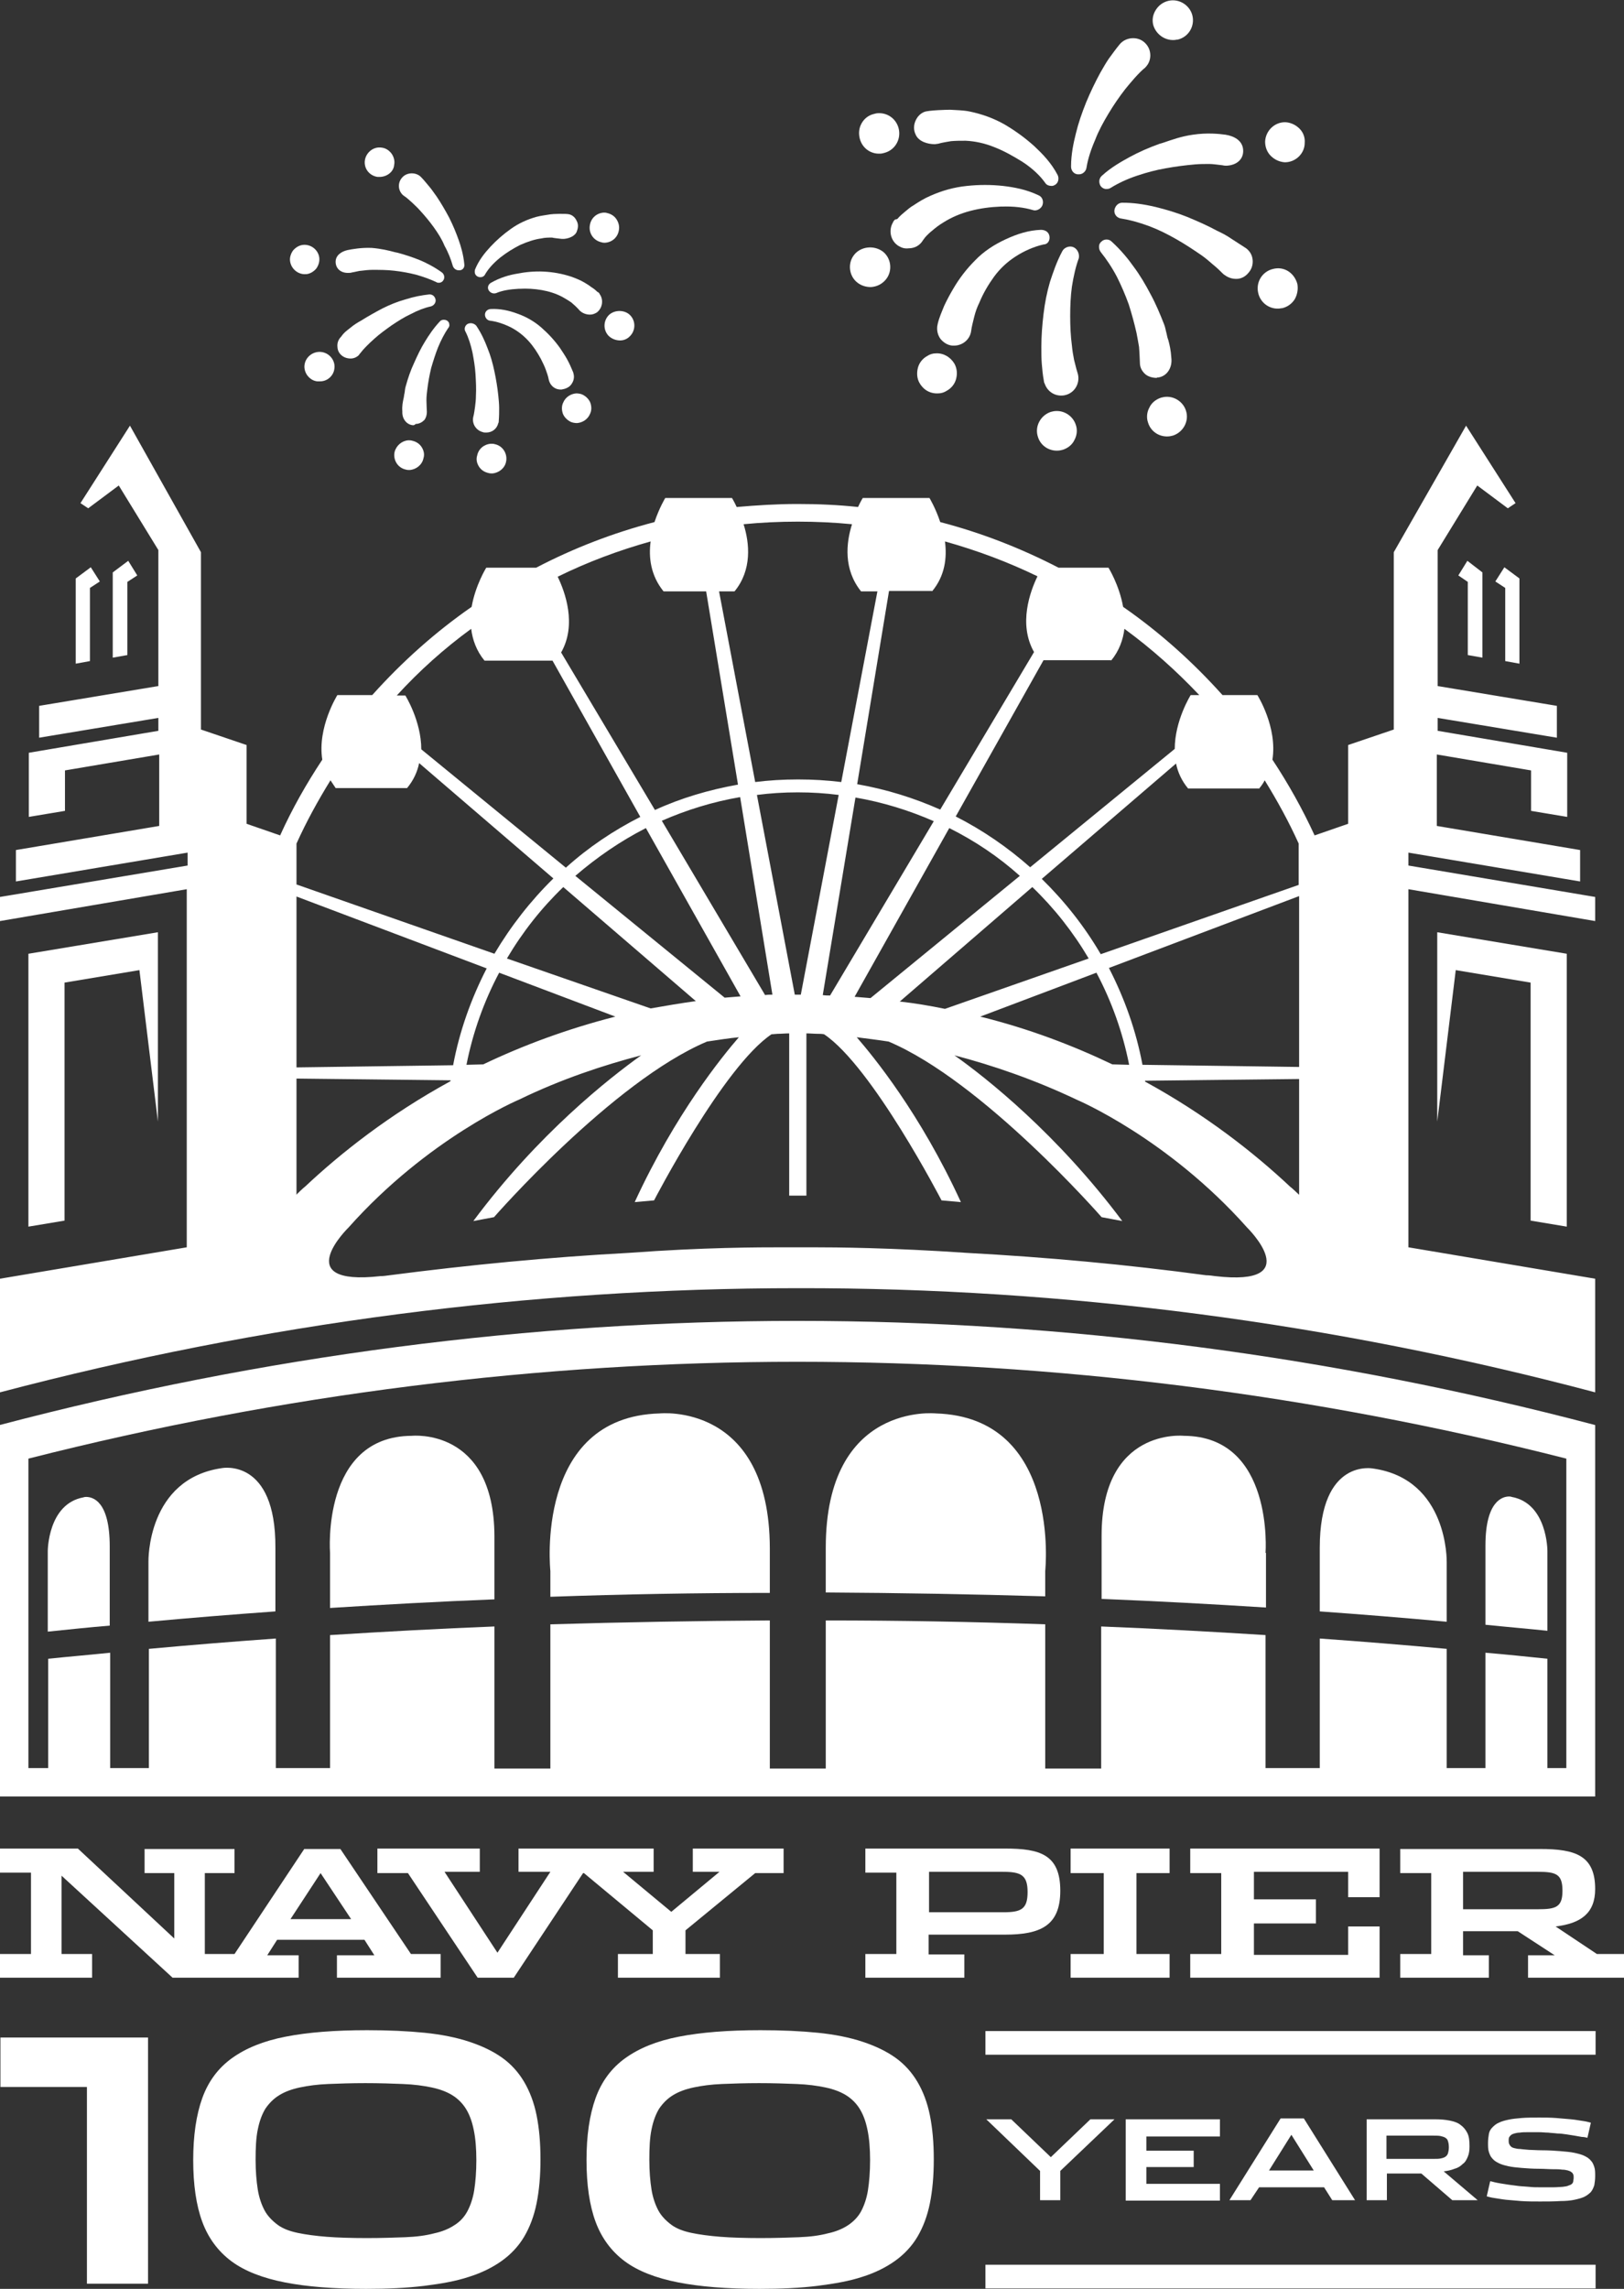 <?xml version="1.0" encoding="utf-8"?>
<!-- Generator: Adobe Illustrator 19.2.1, SVG Export Plug-In . SVG Version: 6.00 Build 0)  -->
<svg version="1.1" id="Layer_1" xmlns="http://www.w3.org/2000/svg" xmlns:xlink="http://www.w3.org/1999/xlink" x="0px" y="0px"
	 viewBox="0 0 377.4 531.8" style="enable-background:new 0 0 377.4 531.8;" xml:space="preserve">
<rect x="0" y="0" width="377.4" height="531.8" fill="#333333" stroke="none"/>
<style type="text/css">
	.st0{fill:#FFFFFF;}
</style>
<g>
	<g>
		<path class="st0" d="M20.2,484.9H0.1v-11.5h34.3v57.2H20.2V484.9z"/>
		<path class="st0" d="M85.1,531.8c-7.5,0-13.8-0.5-18.9-1.5c-5.1-1-9.3-2.6-12.4-4.9c-3.1-2.3-5.4-5.4-6.8-9.2
			c-1.4-3.8-2.1-8.6-2.1-14.3s0.7-10.5,2.1-14.4c1.4-3.9,3.7-7,6.9-9.3c3.2-2.3,7.3-4,12.5-5c5.1-1,11.4-1.5,18.9-1.5
			c5,0,9.4,0.2,13.4,0.6c3.9,0.4,7.4,1.1,10.4,2.1c3,1,5.5,2.2,7.6,3.7s3.8,3.4,5.1,5.6c1.3,2.2,2.3,4.8,2.9,7.8
			c0.6,3,0.9,6.3,0.9,10.2s-0.3,7.2-0.9,10.2s-1.6,5.6-2.9,7.8c-1.3,2.2-3.1,4.1-5.2,5.6c-2.1,1.5-4.7,2.8-7.6,3.7
			c-3,1-6.4,1.6-10.4,2.1C94.5,531.6,90.1,531.8,85.1,531.8z M85.2,520c3.4,0,6.4-0.1,9-0.2c2.6-0.1,4.8-0.4,6.7-0.9
			c1.9-0.4,3.5-1.1,4.7-1.9c1.3-0.8,2.3-1.9,3-3.2c0.7-1.3,1.3-3,1.6-4.9c0.3-1.9,0.5-4.3,0.5-7c0-2.7-0.2-5.1-0.6-7
			c-0.4-2-1-3.6-1.8-4.9c-0.8-1.3-1.9-2.4-3.2-3.2c-1.3-0.8-2.9-1.4-4.8-1.8s-4.1-0.7-6.7-0.8c-2.5-0.1-5.4-0.2-8.7-0.2
			c-3.2,0-6.1,0.1-8.6,0.2c-2.5,0.1-4.7,0.4-6.6,0.8c-1.9,0.4-3.5,1-4.8,1.8c-1.3,0.8-2.3,1.8-3.2,3.1c-0.8,1.3-1.4,2.9-1.8,4.9
			c-0.4,1.9-0.5,4.3-0.5,7c0,2.7,0.2,5,0.5,6.9c0.3,1.9,0.9,3.6,1.6,4.9s1.8,2.4,3,3.3s2.8,1.5,4.7,1.9c1.9,0.4,4.2,0.7,6.7,0.9
			S81.8,520,85.2,520z"/>
		<path class="st0" d="M176.5,531.8c-7.5,0-13.8-0.5-18.9-1.5c-5.1-1-9.3-2.6-12.4-4.9c-3.1-2.3-5.4-5.4-6.8-9.2
			c-1.4-3.8-2.1-8.6-2.1-14.3s0.7-10.5,2.1-14.4c1.4-3.9,3.7-7,6.9-9.3c3.2-2.3,7.3-4,12.5-5c5.1-1,11.4-1.5,18.9-1.5
			c5,0,9.4,0.2,13.4,0.6c3.9,0.4,7.4,1.1,10.4,2.1s5.5,2.2,7.6,3.7c2.1,1.5,3.8,3.4,5.1,5.6s2.3,4.8,2.9,7.8c0.6,3,0.9,6.3,0.9,10.2
			s-0.3,7.2-0.9,10.2s-1.6,5.6-2.9,7.8c-1.3,2.2-3.1,4.1-5.2,5.6c-2.1,1.5-4.7,2.8-7.6,3.7c-3,1-6.5,1.6-10.4,2.1
			C186,531.6,181.5,531.8,176.5,531.8z M176.7,520c3.4,0,6.4-0.1,9-0.2c2.6-0.1,4.8-0.4,6.7-0.9c1.9-0.4,3.5-1.1,4.7-1.9
			s2.3-1.9,3-3.2s1.3-3,1.6-4.9s0.5-4.3,0.5-7c0-2.7-0.2-5.1-0.6-7c-0.4-2-1-3.6-1.8-4.9c-0.8-1.3-1.9-2.4-3.2-3.2
			c-1.3-0.8-2.9-1.4-4.8-1.8s-4.1-0.7-6.7-0.8s-5.4-0.2-8.7-0.2c-3.2,0-6.1,0.1-8.6,0.2c-2.5,0.1-4.7,0.4-6.6,0.8
			c-1.9,0.4-3.5,1-4.8,1.8c-1.3,0.8-2.3,1.8-3.2,3.1c-0.8,1.3-1.4,2.9-1.8,4.9c-0.4,1.9-0.5,4.3-0.5,7c0,2.7,0.2,5,0.5,6.9
			c0.3,1.9,0.9,3.6,1.6,4.9s1.8,2.4,3,3.3s2.8,1.5,4.7,1.9c1.9,0.4,4.2,0.7,6.7,0.9S173.3,520,176.7,520z"/>
	</g>
	<g>
		<path class="st0" d="M229.2,492.4h5.8l9.2,8.8l9.2-8.8h5.6l-12.6,12v6.8h-4.7v-6.8L229.2,492.4z"/>
		<path class="st0" d="M261.6,492.4h21.9v4h-17.1v3.3h11v3.8h-11v3.9h17.1v3.9h-21.9V492.4z"/>
		<path class="st0" d="M290.6,511.2h-4.9l11.9-19h5.4l11.9,19h-5.3l-1.9-3h-15.1L290.6,511.2z M300.1,496l-5.2,8.3h10.4L300.1,496z"
			/>
		<path class="st0" d="M343.4,511.2h-5.9l-7.2-6.2h-8v6.2h-4.7v-18.8h15.9c1.3,0,2.4,0.1,3.4,0.3c1,0.2,1.9,0.5,2.5,1
			c0.7,0.5,1.2,1.1,1.6,1.9c0.4,0.8,0.5,1.8,0.5,3.1c0,0.9-0.1,1.7-0.4,2.4s-0.6,1.3-1.2,1.7c-0.5,0.5-1.1,0.9-1.9,1.1
			c-0.7,0.3-1.6,0.5-2.5,0.6L343.4,511.2z M333.1,501.6c0.7,0,1.3,0,1.7-0.1c0.5-0.1,0.8-0.2,1.1-0.4s0.5-0.5,0.6-0.8
			c0.1-0.4,0.2-0.8,0.2-1.4s-0.1-1.1-0.2-1.4c-0.1-0.4-0.3-0.6-0.6-0.8c-0.3-0.2-0.7-0.3-1.1-0.4c-0.5-0.1-1-0.1-1.7-0.1h-10.9v5.4
			H333.1z"/>
		<path class="st0" d="M357.9,511.5c-1.6,0-3,0-4.4-0.1c-1.3-0.1-2.5-0.2-3.5-0.3s-1.9-0.3-2.7-0.4s-1.4-0.3-1.8-0.4l0.8-3.5
			c0.2,0,0.5,0.1,0.9,0.2c0.4,0.1,0.9,0.2,1.5,0.3c0.6,0.1,1.2,0.2,1.9,0.3c0.7,0.1,1.5,0.2,2.3,0.3s1.6,0.1,2.5,0.2
			c0.8,0.1,1.7,0.1,2.5,0.1c1.2,0,2.2,0,3.1,0s1.6-0.1,2.1-0.1c0.6-0.1,1-0.1,1.4-0.3c0.3-0.1,0.6-0.2,0.8-0.4
			c0.2-0.2,0.3-0.4,0.3-0.6s0.1-0.5,0.1-0.8s0-0.6-0.1-0.8c-0.1-0.2-0.2-0.4-0.4-0.5c-0.2-0.2-0.5-0.3-0.8-0.4
			c-0.4-0.1-0.8-0.2-1.4-0.2c-0.6-0.1-1.3-0.1-2.2-0.1c-0.9,0-1.9-0.1-3.1-0.1c-1.5,0-2.9-0.1-4.1-0.2c-1.2-0.1-2.2-0.2-3.1-0.4
			c-0.9-0.2-1.6-0.4-2.2-0.7c-0.6-0.3-1.1-0.6-1.5-1.1c-0.4-0.4-0.6-0.9-0.8-1.5s-0.2-1.3-0.2-2.1c0-0.8,0.1-1.5,0.2-2.1
			s0.4-1.1,0.8-1.5s0.8-0.8,1.5-1.1c0.6-0.3,1.3-0.5,2.2-0.7s1.9-0.3,3.1-0.4c1.2-0.1,2.6-0.1,4.1-0.1c1.3,0,2.6,0,3.9,0.1
			c1.3,0.1,2.4,0.2,3.5,0.3c1.1,0.1,2,0.3,2.8,0.4c0.8,0.1,1.4,0.3,1.8,0.4l-0.8,3.5c-0.4-0.1-0.8-0.2-1.3-0.2
			c-0.5-0.1-1.1-0.2-1.7-0.3s-1.3-0.2-1.9-0.3c-0.7-0.1-1.4-0.2-2.1-0.2c-0.7-0.1-1.4-0.1-2.1-0.2c-0.7,0-1.4-0.1-2.1-0.1
			c-1,0-1.9,0-2.6,0c-0.7,0-1.4,0-1.9,0.1c-0.5,0-0.9,0.1-1.3,0.2c-0.3,0.1-0.6,0.2-0.8,0.4s-0.3,0.3-0.4,0.5
			c-0.1,0.2-0.1,0.5-0.1,0.7c0,0.3,0,0.5,0.1,0.8c0.1,0.2,0.2,0.4,0.4,0.6s0.4,0.3,0.8,0.4s0.8,0.2,1.4,0.2c0.6,0.1,1.2,0.1,2,0.2
			c0.8,0,1.8,0.1,2.9,0.1c1.7,0,3.2,0.1,4.4,0.2s2.4,0.2,3.3,0.4s1.7,0.4,2.3,0.7c0.6,0.3,1.1,0.6,1.5,1.1c0.4,0.4,0.6,0.9,0.8,1.5
			c0.2,0.6,0.2,1.3,0.2,2.1c0,0.8-0.1,1.5-0.2,2.1c-0.2,0.6-0.4,1.1-0.8,1.6c-0.4,0.4-0.9,0.8-1.5,1.1s-1.4,0.5-2.3,0.7
			c-0.9,0.2-2.1,0.3-3.3,0.3C361.1,511.5,359.6,511.5,357.9,511.5z"/>
	</g>
	<rect x="229" y="471.9" class="st0" width="141.8" height="5.5"/>
	<g>
		<path class="st0" d="M257.6,26.4c1.2-2,2.5-3.9,3.9-5.7c0.8-1,1.5-1.8,2.2-2.6c0.9-1,1.6-1.7,2.2-2.2c0.2-0.1,0.3-0.3,0.5-0.5
			c0.7-0.8,1-1.9,0.9-2.9c-0.1-1.1-0.6-2-1.4-2.7c-1.6-1.4-4.3-1.2-5.7,0.5c-1,1.2-1.6,2.1-2.5,3.3c-0.7,1-1.3,2.1-2,3.3
			c-1.2,2.2-2.3,4.5-3.3,6.9c-1,2.5-1.8,4.8-2.4,7.3c-0.5,2-1.1,4.7-1.1,7.6c0,0.9,0.6,1.7,1.5,1.8c0.1,0,0.3,0,0.4,0
			c0.8,0,1.6-0.7,1.7-1.6c0.3-1.9,1-4.1,2-6.4C255.3,30.4,256.4,28.4,257.6,26.4z"/>
		<path class="st0" d="M270.2,33.2l-0.7,0.2c-2.5,0.9-4.8,1.9-7,3.1c-1.8,1-4.2,2.3-6.4,4.3c-0.7,0.6-0.8,1.5-0.4,2.3
			c0.3,0.5,0.9,0.9,1.6,0.8c0.3,0,0.6-0.1,0.9-0.3c1.6-1,3.7-2,6.1-2.8c2.1-0.7,4.3-1.3,6.6-1.7c2.2-0.4,4.5-0.7,6.8-0.9
			c1.1-0.1,2.3-0.1,3.4-0.1c0.7,0,2.1,0.2,3,0.3c0.4,0.1,0.8,0.1,0.9,0.1c2.4-0.1,4-1.5,3.9-3.6c-0.1-2.3-2.2-3.3-4.1-3.6
			c-1.4-0.2-4.3-0.5-7.6,0C274.4,31.7,272.3,32.5,270.2,33.2z"/>
		<path class="st0" d="M286.2,55.5c-1-0.7-2.1-1.3-3.4-1.9c-2.2-1.2-4.5-2.2-6.9-3.2c-2.5-1-4.9-1.7-7.3-2.3c-3-0.7-5.3-1-7.8-1
			c-0.9,0-1.6,0.7-1.8,1.6c-0.2,1,0.5,2,1.7,2.1c1.9,0.3,4.1,0.9,6.5,1.8c2.1,0.8,4.1,1.8,6.2,3c2.1,1.2,3.9,2.4,5.8,3.7
			c1,0.7,1.8,1.4,2.6,2.1c1,0.8,1.8,1.6,2.3,2.1c0.1,0.1,0.3,0.3,0.5,0.4c0.8,0.6,1.7,0.9,2.7,0.9c1.2,0,2.2-0.6,2.9-1.5
			c0.7-0.8,1-1.9,0.9-2.9c-0.1-1.1-0.6-2-1.5-2.7C288.4,56.9,287.4,56.3,286.2,55.5z"/>
		<path class="st0" d="M269.2,87.7c2-0.3,3.3-2.3,3-4.6c-0.1-1.7-0.4-3-0.7-4.1c-0.2-0.5-0.3-1-0.4-1.5c-0.2-0.7-0.3-1.5-0.6-2.2
			c-0.9-2.3-1.9-4.7-3.1-6.9c-1.2-2.3-2.5-4.5-4-6.5c-1.2-1.7-2.9-3.8-5.1-5.8c-0.6-0.6-1.7-0.6-2.3,0c-0.4,0.3-0.6,0.7-0.6,1.2
			c0,0.5,0.1,0.9,0.5,1.4c1.2,1.5,2.5,3.4,3.7,5.7c1,2,1.9,4.1,2.7,6.3c0.7,2.2,1.3,4.4,1.8,6.6c0.2,1,0.4,2.1,0.6,3.3
			c0.1,1.1,0.2,3.6,0.2,3.7c0,1,0.4,1.8,1.1,2.5c0.7,0.7,1.8,1,2.8,1C268.9,87.7,269,87.7,269.2,87.7z"/>
		<path class="st0" d="M217.2,33.5c0.3,0,0.6-0.1,0.8-0.1c1-0.3,2.5-0.5,3-0.6c1.1-0.1,2.2-0.1,3.4-0.1c2.2,0.1,4.5,0.6,6.7,1.5
			c2.3,0.9,4.4,2.1,6.5,3.4c2.3,1.5,4.1,3.2,5.3,4.9c0.3,0.5,0.9,0.7,1.5,0.7c0.3,0,0.5-0.1,0.7-0.2c0.4-0.2,0.7-0.6,0.8-1
			c0.1-0.4,0.1-0.9-0.1-1.3c-1.5-2.9-3.6-5-5.4-6.7c-2.1-1.9-4.3-3.5-6.8-5c-2.6-1.5-5.4-2.5-8.3-3.1c-1.5-0.3-3-0.3-4.5-0.4
			c-0.7,0-5,0.1-6,0.5c-1,0.4-1.7,1.2-2.1,2.2c-0.4,1-0.4,2.1,0.1,3.1C213.5,32.9,215.6,33.5,217.2,33.5z"/>
		<path class="st0" d="M243.9,55c-0.1-1-0.9-1.6-2-1.6c0,0,0,0,0,0c-2.8,0.1-5.4,0.9-8.2,2.2c-2.6,1.2-5.1,2.8-7.1,4.9
			c-2,2-3.7,4.2-5.2,6.8c-0.7,1.2-1.4,2.5-2,3.8c-0.5,1.3-1.1,2.5-1.5,4.2c0,0.2-0.1,0.4-0.1,0.6c-0.1,1.1,0.2,2.1,0.8,2.9
			c0.7,0.8,1.6,1.4,2.7,1.5c0.2,0,0.4,0,0.6,0c2-0.1,3.6-1.6,3.8-3.5c0.1-0.8,0.4-2,0.7-3.2c0.3-1.2,0.7-2.3,1.2-3.3
			c0.9-2.2,2.1-4.2,3.4-6c1.4-1.9,3-3.4,5-4.7c2-1.3,4.3-2.3,6.5-2.8C243.4,56.8,244,56,243.9,55z"/>
		<path class="st0" d="M249.6,57.5c-0.9-0.5-2.2-0.1-2.7,0.8c-1.4,2.6-2.2,5.1-2.9,7.2c-0.7,2.4-1.2,4.9-1.5,7.5
			c-0.3,2.5-0.5,5.1-0.5,7.6c0,1.4,0,2.7,0.1,3.9c0.1,1.2,0.2,2.5,0.5,4.1c0,0.2,0.1,0.4,0.2,0.6c0.6,1.7,2.2,2.8,4,2.7
			c0.4,0,0.8-0.1,1.1-0.2c2.1-0.7,3.2-3,2.5-5.1c-0.3-0.9-0.6-2.3-0.8-3c-0.2-1-0.4-2.2-0.5-3.3c-0.3-2.3-0.4-4.5-0.4-6.9
			c0-2.3,0.1-4.6,0.4-6.8c0.4-2.5,0.9-4.7,1.6-6.6C250.9,59.1,250.5,58,249.6,57.5z"/>
		<path class="st0" d="M271,92.2c-0.4,0-0.8,0.1-1.2,0.2c-1.2,0.4-2.2,1.2-2.7,2.3c-0.6,1.1-0.7,2.4-0.3,3.5c0.6,2,2.5,3.3,4.6,3.2
			c0.4,0,0.8-0.1,1.2-0.2c2.4-0.8,3.8-3.4,3-5.8C275,93.5,273.1,92.1,271,92.2z"/>
		<path class="st0" d="M295.8,62.5c-2.5,0.6-4,3.1-3.4,5.6c0.5,2.2,2.5,3.7,4.7,3.6c0.3,0,0.6-0.1,0.9-0.1c1.2-0.3,2.2-1,2.9-2.1
			c0.6-1.1,0.8-2.3,0.6-3.5C300.8,63.4,298.4,61.8,295.8,62.5z"/>
		<path class="st0" d="M302,29.9c-0.9-0.9-2-1.4-3.2-1.5c-2.6-0.1-4.7,2-4.8,4.5c0,1.2,0.4,2.4,1.3,3.3c0.9,0.9,2,1.4,3.2,1.5
			c0.1,0,0.2,0,0.3,0c2.4-0.1,4.4-2.1,4.4-4.5C303.3,32,302.9,30.8,302,29.9z"/>
		<path class="st0" d="M272.8,9.3c0.3,0,0.6-0.1,0.9-0.1c2.5-0.6,4-3.1,3.4-5.6c-0.6-2.4-3.1-4-5.6-3.4c-1.2,0.3-2.2,1-2.9,2.1
			c-0.7,1.1-0.9,2.3-0.6,3.5C268.6,7.9,270.6,9.4,272.8,9.3z"/>
		<path class="st0" d="M204.5,35.7c0.4,0,0.7-0.1,1.1-0.2c2.5-0.7,3.9-3.3,3.2-5.8c-0.6-2.1-2.5-3.5-4.7-3.4c-0.4,0-0.7,0.1-1.1,0.2
			c-1.2,0.3-2.2,1.1-2.8,2.2s-0.7,2.3-0.4,3.5C200.4,34.5,202.4,35.8,204.5,35.7z"/>
		<path class="st0" d="M217.5,82.1c-0.7,0-1.4,0.2-2,0.6c-1.1,0.6-1.9,1.6-2.2,2.8c-0.3,1.2-0.2,2.5,0.4,3.5
			c0.9,1.6,2.5,2.5,4.3,2.4c0.7,0,1.4-0.2,2-0.6c1.1-0.6,1.9-1.6,2.2-2.8c0.3-1.2,0.2-2.4-0.4-3.5C220.9,83,219.3,82,217.5,82.1z"/>
		<path class="st0" d="M245.4,95.5c-0.4,0-0.8,0.1-1.2,0.2c-2.4,0.8-3.8,3.4-3,5.8c0.6,2,2.5,3.3,4.6,3.2c0.4,0,0.8-0.1,1.2-0.2
			c1.2-0.4,2.2-1.2,2.7-2.3c0.6-1.1,0.7-2.4,0.3-3.5C249.4,96.8,247.5,95.4,245.4,95.5z"/>
		<path class="st0" d="M214.5,55.8c0.1-0.1,0.4-0.6,0.8-1c0.4-0.4,0.8-0.8,1.2-1.1c0.8-0.7,1.7-1.4,2.7-2c1.9-1.2,4-2.1,6.3-2.7
			c2.3-0.6,4.6-0.9,7-1l0.3,0c2.7-0.1,5.2,0.2,7.2,0.8c0.8,0.3,1.8-0.2,2.2-1c0.4-0.9,0.1-2-0.8-2.4c-2.9-1.4-5.8-1.9-8.3-2.2
			c-2.8-0.3-5.6-0.3-8.4,0c-3,0.3-5.8,1.1-8.5,2.3c-1.4,0.6-2.7,1.4-3.9,2.2c-0.7,0.4-1.3,0.9-2,1.5c-0.6,0.5-1.1,0.9-1.8,1.7
			L208,51c-0.2,0.2-0.4,0.4-0.5,0.7c-1.1,1.9-0.5,4.4,1.4,5.5c0.7,0.4,1.4,0.6,2.2,0.5C212.6,57.7,213.8,57,214.5,55.8z"/>
		<path class="st0" d="M198.5,59.2c-1.6,2-1.2,5,0.8,6.5c0.9,0.7,2,1,3.1,1c1.4-0.1,2.6-0.7,3.5-1.8c1.6-2,1.2-5-0.8-6.5
			C203,56.9,200,57.3,198.5,59.2z"/>
	</g>
	<g>
		<path class="st0" d="M100.8,52.8c-1-1.4-2.1-2.7-3.2-3.9c-0.6-0.7-1.2-1.2-1.8-1.8c-0.7-0.6-1.3-1.2-1.8-1.5
			c-0.1-0.1-0.3-0.2-0.4-0.3c-0.6-0.6-0.9-1.3-0.9-2.1c0-0.8,0.3-1.5,0.9-2.1c1.1-1.1,3.1-1.1,4.2,0c0.8,0.8,1.3,1.5,2,2.3
			c0.6,0.7,1.1,1.5,1.7,2.3c1,1.5,2,3.2,2.9,4.9c0.9,1.8,1.6,3.5,2.2,5.2c0.5,1.4,1.1,3.4,1.3,5.6c0.1,0.7-0.3,1.3-1,1.4
			c-0.1,0-0.2,0-0.3,0c-0.6,0-1.2-0.4-1.4-1.1c-0.4-1.4-1-3-1.9-4.6C102.7,55.6,101.8,54.2,100.8,52.8z"/>
		<path class="st0" d="M91.8,58.6l0.5,0.1c1.9,0.5,3.7,1.1,5.4,1.8c1.4,0.6,3.2,1.5,5,2.8c0.5,0.4,0.7,1.1,0.4,1.7
			c-0.2,0.4-0.6,0.7-1.1,0.7c-0.2,0-0.4,0-0.7-0.2c-1.3-0.6-2.9-1.2-4.7-1.7c-1.6-0.4-3.2-0.7-5-0.9c-1.7-0.2-3.3-0.2-5.1-0.2
			c-0.8,0-1.7,0.1-2.5,0.2c-0.5,0-1.5,0.3-2.2,0.4c-0.3,0.1-0.6,0.1-0.7,0.1c-1.8,0.1-3-0.9-3.1-2.4c-0.1-1.7,1.4-2.6,2.8-2.9
			c1-0.2,3.1-0.6,5.6-0.5C88.7,57.8,90.3,58.2,91.8,58.6z"/>
		<path class="st0" d="M81.5,76.1c0.7-0.6,1.5-1.1,2.4-1.6c1.6-1,3.2-1.9,4.9-2.8c1.8-0.9,3.5-1.6,5.3-2.1c2.2-0.7,3.9-1,5.7-1.2
			c0.7,0,1.2,0.4,1.4,1.1c0.2,0.7-0.3,1.5-1.1,1.7c-1.4,0.3-3,0.9-4.7,1.8c-1.5,0.7-2.9,1.6-4.4,2.6c-1.4,1-2.8,2-4,3.1
			c-0.7,0.6-1.3,1.2-1.8,1.7c-0.7,0.7-1.2,1.3-1.5,1.7c-0.1,0.1-0.2,0.2-0.3,0.4c-0.5,0.5-1.2,0.8-1.9,0.8c-0.9,0-1.7-0.3-2.3-0.9
			c-0.6-0.6-0.8-1.3-0.8-2.1c0-0.8,0.3-1.5,0.9-2.1C79.9,77.3,80.6,76.8,81.5,76.1z"/>
		<path class="st0" d="M96,98.8c-1.5-0.1-2.6-1.5-2.5-3.2c-0.1-1.3,0.1-2.2,0.3-3.1c0.1-0.4,0.1-0.8,0.2-1.1
			c0.1-0.5,0.1-1.1,0.3-1.7c0.5-1.8,1.1-3.6,1.9-5.3c0.8-1.8,1.6-3.5,2.6-5.1c0.8-1.3,1.9-3,3.4-4.6c0.4-0.5,1.2-0.5,1.7-0.2
			c0.3,0.2,0.5,0.5,0.5,0.8c0.1,0.3,0,0.7-0.3,1c-0.8,1.2-1.6,2.7-2.3,4.4c-0.6,1.5-1.1,3.1-1.6,4.8c-0.4,1.7-0.7,3.3-0.9,5
			c-0.1,0.8-0.2,1.6-0.2,2.5c0,0.8,0.1,2.6,0.1,2.7c0,0.7-0.2,1.4-0.6,1.9c-0.5,0.5-1.2,0.9-2,0.9C96.3,98.8,96.1,98.8,96,98.8z"/>
		<path class="st0" d="M131.1,55.5c-0.2,0-0.4,0-0.6,0c-0.8-0.1-1.9-0.2-2.2-0.3c-0.8,0-1.7,0-2.5,0.2c-1.6,0.2-3.3,0.8-4.9,1.5
			c-1.6,0.8-3.2,1.8-4.6,2.9c-1.6,1.3-2.8,2.6-3.6,4c-0.2,0.4-0.6,0.6-1,0.6c-0.2,0-0.4,0-0.6-0.1c-0.3-0.1-0.6-0.4-0.7-0.7
			c-0.1-0.3-0.1-0.7,0-1c0.9-2.2,2.3-3.9,3.6-5.3c1.4-1.5,3-2.9,4.7-4.1c1.8-1.3,3.8-2.2,5.9-2.8c1.1-0.3,2.2-0.4,3.3-0.6
			c0.5-0.1,3.7-0.2,4.4,0c0.8,0.2,1.4,0.8,1.7,1.5c0.4,0.7,0.4,1.5,0.1,2.3C133.8,54.8,132.3,55.4,131.1,55.5z"/>
		<path class="st0" d="M112.7,73.1c0-0.7,0.6-1.3,1.4-1.3c0,0,0,0,0,0c2-0.1,4.1,0.3,6.2,1.1c2,0.7,3.9,1.8,5.5,3.2
			c1.6,1.4,3,2.9,4.3,4.7c0.6,0.9,1.2,1.8,1.7,2.7c0.5,0.9,0.9,1.8,1.4,3c0,0.1,0.1,0.3,0.1,0.4c0.2,0.8,0,1.6-0.4,2.2
			c-0.4,0.7-1.1,1.1-1.9,1.3c-0.2,0-0.3,0.1-0.5,0.1c-1.5,0.1-2.7-0.9-3-2.4c-0.1-0.6-0.4-1.5-0.7-2.3c-0.3-0.8-0.7-1.6-1.1-2.4
			c-0.8-1.5-1.8-3-2.9-4.2c-1.2-1.3-2.5-2.3-4-3.1c-1.6-0.8-3.3-1.4-5-1.6C113.2,74.4,112.7,73.8,112.7,73.1z"/>
		<path class="st0" d="M108.6,75.3c0.7-0.4,1.6-0.2,2.1,0.4c1.2,1.8,2,3.6,2.6,5.2c0.7,1.7,1.2,3.5,1.6,5.4c0.4,1.9,0.7,3.7,0.9,5.6
			c0.1,1,0.2,2,0.2,2.9c0,0.9,0,1.9-0.1,3.1c0,0.1,0,0.3-0.1,0.4c-0.3,1.3-1.4,2.2-2.8,2.2c-0.3,0-0.6,0-0.8-0.1
			c-1.6-0.4-2.6-2-2.2-3.6c0.2-0.7,0.3-1.7,0.4-2.3c0.1-0.8,0.2-1.6,0.2-2.5c0.1-1.7,0-3.4-0.1-5.1c-0.1-1.7-0.4-3.4-0.7-5
			c-0.4-1.8-0.9-3.4-1.6-4.8C107.8,76.5,108,75.7,108.6,75.3z"/>
		<path class="st0" d="M94.9,102.3c0.3,0,0.6,0,0.9,0.1c0.9,0.2,1.7,0.7,2.2,1.5c0.5,0.8,0.7,1.7,0.4,2.6c-0.3,1.5-1.7,2.6-3.2,2.7
			c-0.3,0-0.6,0-0.9-0.1c-1.9-0.4-3-2.3-2.6-4.1C92.1,103.5,93.4,102.4,94.9,102.3z"/>
		<path class="st0" d="M74.8,81.8c1.9,0.3,3.2,2.1,2.9,3.9c-0.2,1.6-1.6,2.9-3.3,2.9c-0.2,0-0.4,0-0.7,0c-0.9-0.1-1.7-0.6-2.3-1.4
			c-0.5-0.7-0.8-1.7-0.6-2.6C71.1,82.9,72.8,81.5,74.8,81.8z"/>
		<path class="st0" d="M68.1,58.2c0.6-0.7,1.4-1.2,2.3-1.3c1.9-0.2,3.6,1.2,3.8,3c0.1,0.9-0.2,1.8-0.7,2.5c-0.6,0.7-1.4,1.2-2.3,1.3
			c-0.1,0-0.2,0-0.2,0c-1.8,0.1-3.4-1.3-3.6-3.1C67.3,59.8,67.6,58.9,68.1,58.2z"/>
		<path class="st0" d="M88.4,41.1c-0.2,0-0.4,0-0.7,0c-1.9-0.3-3.2-2-2.9-3.9c0.3-1.8,2-3.2,3.9-2.9c0.9,0.1,1.7,0.6,2.3,1.4
			c0.5,0.7,0.8,1.7,0.6,2.6C91.5,39.8,90.1,41,88.4,41.1z"/>
		<path class="st0" d="M140.6,56.4c-0.3,0-0.5,0-0.8-0.1c-1.9-0.4-3.1-2.2-2.7-4.1c0.3-1.6,1.6-2.7,3.2-2.8c0.3,0,0.5,0,0.8,0.1
			c0.9,0.2,1.7,0.7,2.2,1.5c0.5,0.8,0.7,1.7,0.5,2.6C143.5,55.2,142.2,56.3,140.6,56.4z"/>
		<path class="st0" d="M133.9,91.4c0.5,0,1.1,0.1,1.5,0.3c0.8,0.4,1.5,1.1,1.8,1.9c0.3,0.9,0.3,1.8-0.1,2.6c-0.5,1.2-1.7,2-3,2.1
			c-0.5,0-1.1-0.1-1.5-0.3c-0.8-0.4-1.5-1.1-1.8-1.9c-0.3-0.9-0.3-1.8,0.1-2.6C131.4,92.3,132.6,91.5,133.9,91.4z"/>
		<path class="st0" d="M114.1,103.1c0.3,0,0.6,0,0.9,0.1c1.9,0.4,3,2.3,2.6,4.1c-0.3,1.5-1.7,2.6-3.2,2.7c-0.3,0-0.6,0-0.9-0.1
			c-0.9-0.2-1.7-0.7-2.2-1.5c-0.5-0.8-0.7-1.7-0.4-2.6C111.2,104.3,112.5,103.2,114.1,103.1z"/>
		<path class="st0" d="M134.4,71.8c-0.1-0.1-0.4-0.4-0.7-0.7c-0.3-0.3-0.6-0.5-0.9-0.8c-0.7-0.5-1.4-0.9-2.1-1.3
			c-1.5-0.8-3.1-1.3-4.8-1.6c-1.7-0.3-3.5-0.4-5.2-0.3l-0.2,0c-2,0.1-3.8,0.4-5.2,1c-0.6,0.2-1.3,0-1.7-0.6
			c-0.4-0.6-0.2-1.4,0.5-1.8c2.1-1.2,4.2-1.8,6-2.1c2-0.4,4.1-0.6,6.2-0.5c2.2,0.1,4.4,0.5,6.5,1.2c1.1,0.4,2.1,0.8,3.1,1.4
			c0.5,0.3,1,0.6,1.5,1c0.5,0.3,0.9,0.6,1.4,1.1l0.2,0.1c0.2,0.1,0.3,0.3,0.4,0.5c0.9,1.3,0.6,3.2-0.7,4.2c-0.5,0.3-1,0.5-1.6,0.5
			C136,73.1,135,72.6,134.4,71.8z"/>
		<path class="st0" d="M146.5,73.3c1.3,1.4,1.2,3.6-0.2,4.9c-0.6,0.6-1.4,0.9-2.2,0.9c-1,0-2-0.4-2.7-1.1c-1.3-1.4-1.2-3.6,0.2-4.9
			C143,71.9,145.3,72,146.5,73.3z"/>
	</g>
	<g>
		<g>
			<path class="st0" d="M242.9,365c0,0,3.8-35.7-25.4-36.6c0,0-25.6-2.7-25.6,31.2c0,4.1,0,6.6,0,10.4c17,0.1,34,0.4,51,0.9V365z"/>
			<path class="st0" d="M294.1,360.8c0,0,2-27.1-19-27.2c0,0-19.1-2-19.1,23.2c0,5.2,0,9.2,0,14.7c12.7,0.5,25.5,1.2,38.2,2V360.8z"
				/>
			<path class="st0" d="M336.2,362.9c0,0,0.4-19.2-17.1-21.7c0,0-12.4-2.5-12.4,18.4c0,4.9,0,9.1,0,14.8c9.8,0.7,19.7,1.5,29.5,2.4
				V362.9z"/>
			<path class="st0" d="M359.6,360.3c0,0,0-11-8.3-12.5c0,0-0.2-0.1-0.6-0.1c-1.5,0-5.5,1-5.5,11.4c0,4.2,0,10.2,0,18.4
				c4.8,0.5,9.6,0.9,14.4,1.4V360.3z"/>
			<polygon class="st0" points="353.1,154.2 353.1,134.4 349.6,131.8 347.5,135.1 349.8,136.6 349.8,153.6 			"/>
			<polygon class="st0" points="364.1,285 364.1,221.6 334,216.6 334,260.6 338.3,225.4 355.7,228.3 355.7,283.6 			"/>
			<path class="st0" d="M370.7,331.6L370.7,331.6c0-0.2,0-0.3,0-0.5c-61.1-16.1-123.2-24.2-185.4-24.2l0,0c0,0,0,0,0,0s0,0,0,0l0,0
				c-62.1,0-124.2,8.1-185.4,24.2c0,0.2,0,0.4,0,0.5h0v85.8l185.4,0l185.4,0V331.6z M364.1,410.8h-4.5v-25.4
				c-4.8-0.5-9.6-1-14.4-1.4c0,10.3,0,20.6,0,26.8h-9v-27.7c-9.8-0.9-19.7-1.7-29.5-2.4c0,12.1,0,23.6,0,30.1h-12.6v-30.9
				c-12.7-0.8-25.5-1.5-38.2-2c0,13.7,0,26.3,0,33h-13v-33.5c-17-0.6-34-0.9-51-0.9c0,16.3,0,28,0,34.4h-6.5h0h-6.5
				c0-6.4,0-18.2,0-34.4c-17,0.1-34,0.4-51,0.9v33.5h-13c0-6.6,0-19.2,0-33c-12.7,0.5-25.5,1.2-38.2,2v30.9H64.1c0-6.4,0-18,0-30.1
				c-9.8,0.7-19.7,1.5-29.5,2.4v27.7h-9c0-6.2,0-16.5,0-26.8c-4.8,0.5-9.6,0.9-14.4,1.4v25.4H6.6v-71.9c59-15,118.9-22.5,178.7-22.5
				c59.9,0,119.7,7.5,178.7,22.5V410.8z"/>
			<path class="st0" d="M370.7,323.5v-26.4l-43.4-7.3v-83.2l43.4,7.4v-5.6l-43.4-7.3v-3l39.9,6.7l0-7.3l-33.3-5.6l0-16.6l21.9,3.7
				v9.4l8.4,1.4v-14.9l-30.1-5.1v-3l27.7,4.6v-7.4l-27.7-4.6v-31.6l9.2-15l7.1,5.3l1.8-1.2l-11.5-18l-16.8,29.4v41.2l-10.6,3.6
				l0,18.3l-7.8,2.7c-2.8-6.1-6.1-12-9.8-17.6c1.2-7.6-3.5-15-3.5-15h-8.1c-6.9-7.7-14.6-14.6-23.1-20.5c-0.9-5.1-3.4-9.1-3.4-9.1
				h-11.6c-8.7-4.5-17.9-8.1-27.5-10.6c-1.1-3.3-2.5-5.6-2.5-5.6h-15.5c0,0-0.5,0.8-1.1,2.1c-4.6-0.5-9.3-0.7-14-0.7h-0.1h0h-0.1
				c-4.7,0-9.4,0.3-14,0.7c-0.6-1.3-1.1-2.1-1.1-2.1h-15.5c0,0-1.4,2.3-2.5,5.6c-9.6,2.5-18.9,6.1-27.5,10.6h-11.6
				c0,0-2.5,4-3.4,9.1c-8.5,5.9-16.2,12.8-23.1,20.5h-8.1c0,0-4.7,7.5-3.5,15c-3.7,5.6-7,11.4-9.8,17.6l-7.8-2.7l0-18.3l-10.6-3.6
				v-41.2L30.2,98.9l-11.5,18l1.8,1.2l7.1-5.3l9.2,15v31.6l-27.7,4.6v7.4l27.7-4.6v3l-30.1,5.1v14.9l8.4-1.4V179l21.9-3.7l0,16.6
				l-33.3,5.6l0,7.3l39.9-6.7v3L0,208.4v5.6l43.4-7.4v83.2L0,297.1v26.4c61.1-16.1,123.3-24.2,185.4-24.2
				C247.5,299.2,309.6,307.3,370.7,323.5z M301.9,277.6c-0.1-0.1-1.9-1.8-2-1.8c-8.4-7.9-19.7-16.8-33.8-24.5c0-0.1,0-0.1,0-0.2
				l35.8-0.4V277.6z M301.9,247.9l-36.4-0.5c-1.5-8-4.2-15.5-7.8-22.5l44.2-16.7V247.9z M185.4,231.1
				C185.4,231.1,185.4,231.1,185.4,231.1L185.4,231.1C185.4,231.1,185.4,231.1,185.4,231.1C185.4,231.1,185.4,231.1,185.4,231.1
				L185.4,231.1C185.4,231.1,185.4,231.1,185.4,231.1C185.3,231.1,185.3,231.1,185.4,231.1L185.4,231.1c-0.3,0-0.5,0-0.7,0
				l-8.8-46.4c3.1-0.4,6.2-0.6,9.4-0.6c0,0,0.1,0,0.1,0v0c0,0,0,0,0,0s0,0,0,0v0c0,0,0.1,0,0.1,0c3.2,0,6.3,0.2,9.4,0.6l-8.8,46.4
				C185.8,231.1,185.6,231.1,185.4,231.1L185.4,231.1C185.4,231.1,185.4,231.1,185.4,231.1z M117.8,222.7c3.6-6.1,8-11.7,13.1-16.6
				l30.8,26.5c-3.6,0.5-7.1,1.1-10.5,1.7L117.8,222.7z M143,236.2c-11.3,2.9-21.5,6.7-30.7,11.1l-3.9,0.1c1.5-7.6,4.1-14.8,7.6-21.4
				L143,236.2z M133.7,203.5c5-4.3,10.5-8.1,16.4-11.1l22,39.1c-1.2,0.1-2.5,0.2-3.7,0.3L133.7,203.5z M153.8,190.7
				c5.7-2.5,11.8-4.4,18.2-5.5l7.5,45.9c-0.6,0-1.1,0-1.7,0.1L153.8,190.7z M198.8,185.3c6.4,1.1,12.5,3,18.2,5.5l-24.1,40.5
				c-0.6,0-1.1,0-1.7-0.1L198.8,185.3z M220.6,192.4c6,3,11.5,6.7,16.4,11.1l-34.7,28.4c-1.2-0.1-2.5-0.2-3.7-0.3L220.6,192.4z
				 M239.9,206.1c5.1,4.9,9.5,10.5,13.1,16.6l-33.4,11.7c-3.4-0.7-6.9-1.3-10.5-1.7L239.9,206.1z M254.8,226
				c3.5,6.6,6.1,13.8,7.6,21.4l-3.9-0.1c-9.2-4.4-19.4-8.3-30.7-11.1L254.8,226z M292.7,183.1c0.5-0.6,0.9-1.2,1.2-1.8
				c2.9,4.7,5.6,9.6,7.9,14.7v9.6l-46,16.1c-3.8-6.5-8.4-12.3-13.7-17.5l31.2-26.8c0.4,2,1.3,4,2.8,5.8H292.7z M258.2,153.5
				c1.9-2.3,2.8-4.9,3.1-7.4c6.3,4.6,12.1,9.8,17.4,15.4h-2c0,0-3.7,5.9-3.7,12.5l-33.6,27.5c-5.2-4.6-11-8.6-17.3-11.8l20.4-36.3
				H258.2z M216.6,137.4c3-3.6,3.5-7.8,3-11.6c7.5,2.1,14.7,4.8,21.5,8.1c-1.7,3.5-4.5,11.1-0.8,17.6l-21.8,36.6
				c-6.1-2.7-12.5-4.7-19.3-5.9l7.4-44.9H216.6z M170.7,137.4c4.1-5,3.5-11.2,2.1-15.6c4.1-0.4,8.3-0.6,12.5-0.6h0.1h0h0.1
				c4.2,0,8.4,0.2,12.5,0.6c-1.4,4.4-2,10.5,2.1,15.6h3.8l-8.4,44.3c-3.3-0.4-6.6-0.6-9.9-0.6c0,0-0.1,0-0.1,0c0,0-0.1,0-0.1,0
				c-3.4,0-6.7,0.2-9.9,0.6l-8.4-44.3H170.7z M151.2,125.8c-0.5,3.7,0,7.9,3,11.6h9.9l7.4,44.9c-6.7,1.2-13.2,3.1-19.3,5.9
				l-21.8-36.6c3.7-6.5,0.9-14.1-0.8-17.6C136.5,130.6,143.7,127.9,151.2,125.8z M109.5,146.1c0.3,2.5,1.2,5.1,3.1,7.4h15.8
				l20.4,36.3c-6.3,3.2-12.1,7.1-17.3,11.8l-33.6-27.5c0-6.6-3.7-12.5-3.7-12.5h-2C97.4,155.9,103.2,150.7,109.5,146.1z M68.9,196
				c2.3-5.1,5-10,7.9-14.7c0.4,0.6,0.8,1.2,1.2,1.8h16.6c1.5-1.8,2.4-3.8,2.8-5.8l31.2,26.8c-5.3,5.2-9.9,11.1-13.7,17.5l-46-16.1
				V196z M68.9,208.3l44.2,16.7c-3.6,7-6.3,14.5-7.8,22.5l-36.4,0.5V208.3z M68.9,277.6v-27l35.8,0.4c0,0.1,0,0.1,0,0.2
				c-14.1,7.7-25.4,16.6-33.8,24.5C70.7,275.8,68.9,277.5,68.9,277.6z M146.1,291.1c-18.6,1-37.1,2.8-55.6,5.2
				c-0.7,0.1-1.4,0.2-2.1,0.2c-21.5,2.4-7.4-11.3-7.4-11.3c18.5-20.8,39.6-29.7,39.6-29.7c9.9-4.8,19.6-8,28.4-10.3
				c-7.4,5.3-23.9,18.2-39,38.5l4.8-0.9c0,0,27.5-31.5,49.5-40.8c2.7-0.4,5.2-0.8,7.4-1c-3.8,4.4-14.7,17.7-24.2,38.3l4.5-0.4
				c0,0,16.1-31.1,27.3-38.6c0.5,0,1-0.1,1.4-0.1c0.9,0,1.8-0.1,2.7-0.1c0,0,0,0,0,0v37.7h2h0h0h0h0h0h2v-37.7c0,0,0,0,0,0
				c0.9,0,1.8,0.1,2.7,0.1c0.4,0,0.9,0,1.4,0.1c11.2,7.5,27.3,38.6,27.3,38.6l4.5,0.4c-9.5-20.7-20.4-33.9-24.2-38.3
				c2.3,0.3,4.8,0.6,7.4,1c22,9.3,49.5,40.8,49.5,40.8l4.8,0.9c-15.1-20.2-31.5-33.2-39-38.5c8.8,2.3,18.5,5.6,28.4,10.3
				c0,0,21.1,8.9,39.6,29.7c0,0,14.1,13.8-7.4,11.3c-0.7-0.1-1.4-0.2-2.1-0.2c-18.5-2.5-37.1-4.2-55.6-5.2
				c-17.5-1.2-30.3-1.3-36-1.3h-3.3h0h-3.3C176.4,289.8,163.6,289.8,146.1,291.1z"/>
			<polygon class="st0" points="344.5,152.8 344.5,133 341,130.3 338.9,133.7 341.1,135.2 341.1,152.2 			"/>
			<path class="st0" d="M153.3,328.4c-29.2,0.8-25.4,36.6-25.4,36.6v6c17-0.6,34-0.9,51-0.9c0-3.8,0-6.3,0-10.4
				C178.8,325.7,153.3,328.4,153.3,328.4z"/>
			<path class="st0" d="M95.7,333.6c-21.1,0.1-19,27.2-19,27.2v12.8c12.7-0.8,25.5-1.5,38.2-2c0-5.5,0-9.5,0-14.7
				C114.8,331.6,95.7,333.6,95.7,333.6z"/>
			<path class="st0" d="M51.6,341.1c-17.5,2.5-17.1,21.7-17.1,21.7v14c9.8-0.9,19.7-1.7,29.5-2.4c0-5.8,0-10,0-14.8
				C64.1,338.7,51.6,341.1,51.6,341.1z"/>
			<path class="st0" d="M20,347.8c-0.4,0-0.6,0.1-0.6,0.1c-8.3,1.5-8.3,12.5-8.3,12.5v18.7c4.8-0.5,9.6-1,14.4-1.4
				c0-8.2,0-14.2,0-18.4C25.5,348.8,21.6,347.8,20,347.8z"/>
			<polygon class="st0" points="21.1,131.8 17.6,134.4 17.6,154.2 20.9,153.6 20.9,136.6 23.2,135.1 			"/>
			<polygon class="st0" points="32.4,225.4 36.7,260.6 36.7,216.6 6.6,221.6 6.6,285 15,283.6 15,228.3 			"/>
			<polygon class="st0" points="29.8,130.3 26.2,133 26.2,152.8 29.6,152.2 29.6,135.2 31.9,133.7 			"/>
		</g>
	</g>
	<rect x="229" y="526.2" class="st0" width="141.8" height="5.5"/>
</g>
<g>
	<path class="st0" d="M69.4,459.5v-5.2h-7.3l2.3-3.6h20.3l2.3,3.6h-8.7v5.2h24.1V454h-6.9l-16.4-24.4h-8.4L54.5,454h-6.9v-18.8h6.9
		v-5.6H33.6v5.6h6.9v15.2l-22.4-20.9H0v5.6h7.2V454H0v5.5h21.4V454h-7.1v-18.2l25.8,23.7H69.4z M67.5,445.9l7-10.7l7.1,10.7H67.5z"
		/>
	<polygon class="st0" points="161,434.9 167.2,434.9 156,444.2 144.8,434.9 151.9,434.9 151.9,429.5 120.5,429.5 120.5,434.9 
		127.9,434.9 115.6,453.7 103.3,434.9 111.5,434.9 111.5,429.5 87.7,429.5 87.7,435.2 94.8,435.2 111,459.5 119.4,459.5 
		135.5,435.2 135.7,435.2 151.7,448.5 151.7,454 143.6,454 143.6,459.5 167.3,459.5 167.3,454 159.3,454 159.3,448.5 175.5,435.2 
		182.1,435.2 182.1,429.5 161,429.5 	"/>
	<path class="st0" d="M233.6,429.5h-32.5v5.6h7.2V454h-7.2v5.5h23v-5.4h-8.3v-4.6h17.7c8.2,0,12.9-2,12.9-10.2
		C246.4,430.9,241.7,429.5,233.6,429.5z M233.1,444.3h-17.2v-9.4H233c4.2,0,5.8,0.7,5.8,4.7C238.8,443.6,237.3,444.3,233.1,444.3z"
		/>
	<polygon class="st0" points="248.8,435.2 256.5,435.2 256.5,454 248.8,454 248.8,459.5 271.8,459.5 271.8,454 264.1,454 
		264.1,435.2 271.8,435.2 271.8,429.5 248.8,429.5 	"/>
	<polygon class="st0" points="276.6,435.2 283.8,435.2 283.8,454 276.6,454 276.6,459.5 320.6,459.5 320.6,447.6 313.3,447.6 
		313.3,454.2 291.4,454.2 291.4,446.9 305.8,446.9 305.8,441.3 291.4,441.3 291.4,434.9 313.3,434.9 313.3,440.8 320.6,440.8 
		320.6,429.5 276.6,429.5 	"/>
	<path class="st0" d="M371.1,454l-9.6-6.4c5.9-0.7,9.2-3.1,9.2-8.7c0-7.8-4.6-9.3-12.8-9.3h-32.5v5.6h7.2V454h-7.2v5.5h20.6v-5.2h-6
		v-5.6h12.7l8.6,5.6h-6.2v5.2h22.3V454H371.1z M357.4,443.6H340v-8.7h17.3c4.3,0,5.8,0.5,5.8,4.4
		C363.1,443.1,361.6,443.6,357.4,443.6z"/>
</g>
</svg>
